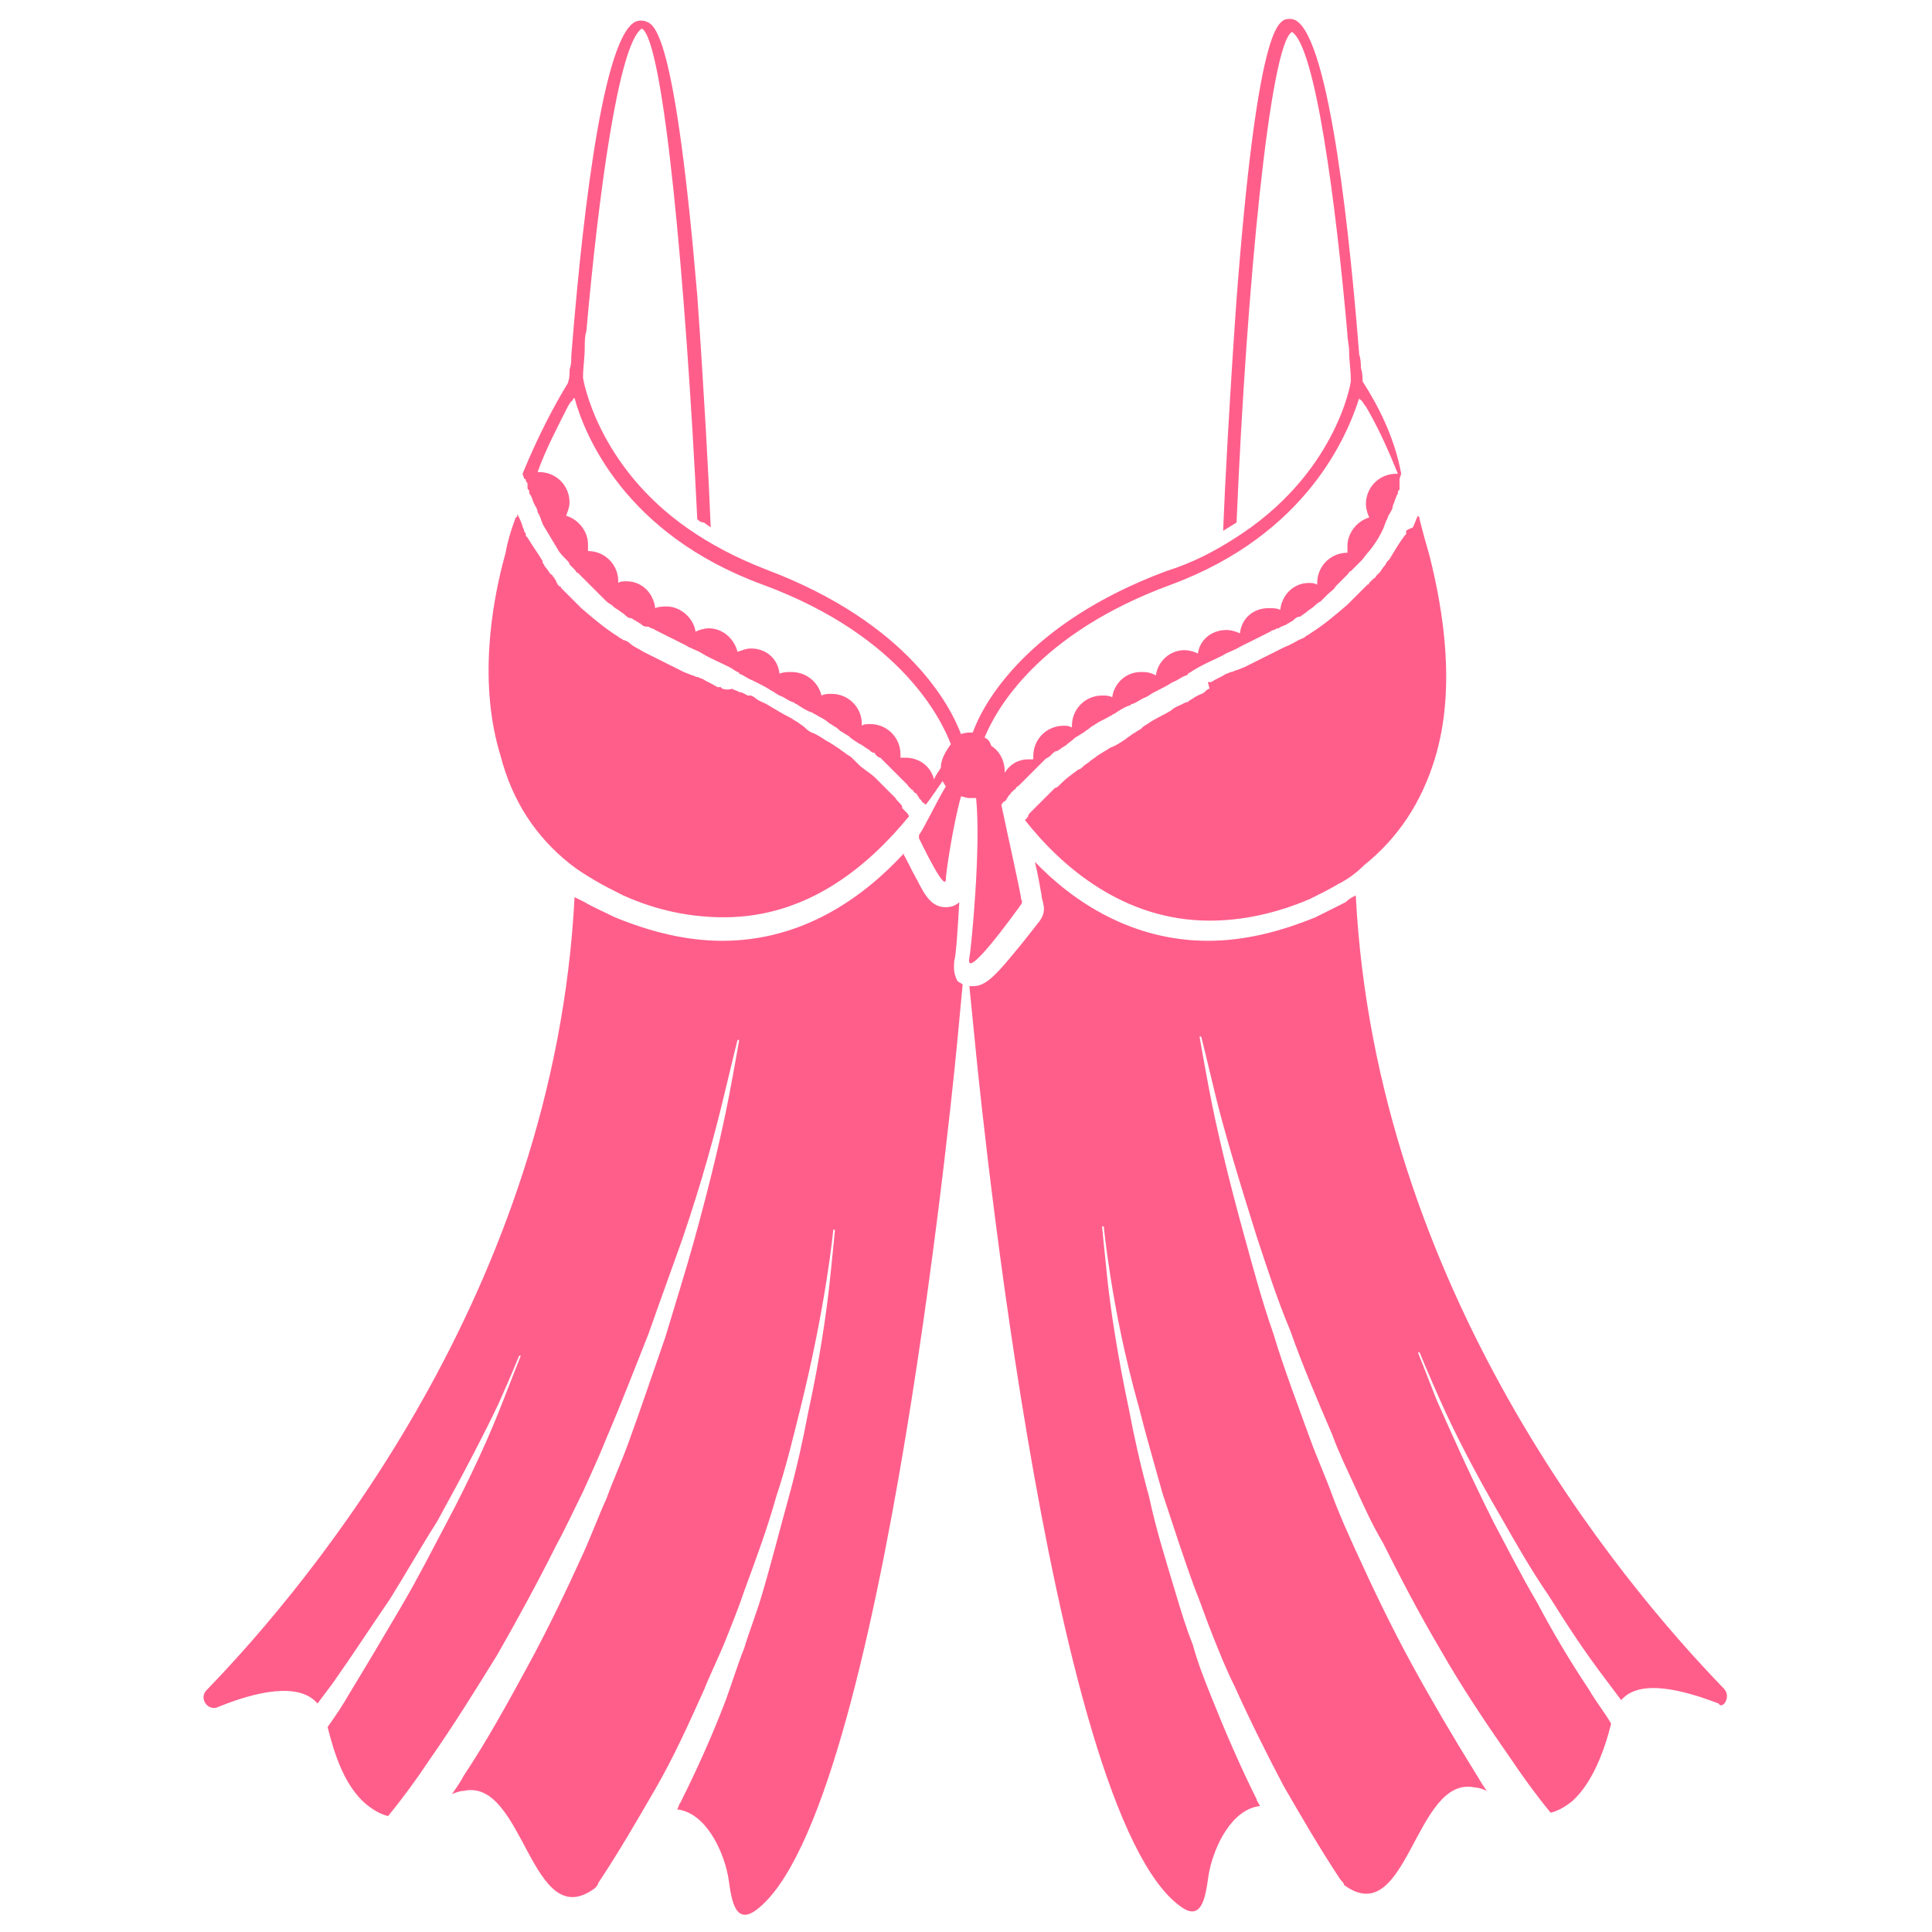 <svg xmlns="http://www.w3.org/2000/svg" xml:space="preserve" id="_Шар_1" x="0" y="0" version="1.1" viewBox="0 0 115 115"><style>.st0{fill:#ff5e8b}</style><path d="M56.8 57.2c.1-.3.2-1.7.3-3.5-.2.2-.5.3-.8.3-.8 0-1.2-.6-1.7-1.6-.4-.7-.7-1.4-.8-1.5v-.1c-2.4 2.6-6 5.2-10.8 5.2-2.1 0-4.2-.5-6.4-1.4-.6-.3-1.3-.6-1.8-.9l-.6-.3C33 76.8 18.5 94.2 12.3 100.6c-.5.5.1 1.3.7 1 2.2-.9 4.8-1.5 5.9-.2l.9-1.2c1.2-1.7 2.3-3.4 3.4-5 1-1.6 1.9-3.2 2.8-4.6 1.6-2.9 2.9-5.4 3.7-7.1.8-1.8 1.2-2.8 1.2-2.8h.1s-.4 1-1.1 2.8-1.8 4.3-3.4 7.3c-.8 1.5-1.6 3.1-2.6 4.8s-2 3.4-3.1 5.2c-.4.7-.8 1.3-1.3 2 .4 1.6 1 3.5 2.3 4.6.5.4.9.6 1.3.7.9-1.1 1.7-2.2 2.5-3.4 1.4-2 2.7-4.1 4-6.2 1.2-2.1 2.4-4.3 3.5-6.5.6-1.1 1.1-2.2 1.6-3.2.5-1.1 1-2.2 1.4-3.2.9-2.1 1.7-4.2 2.5-6.2.7-2 1.4-3.9 2-5.6 1.2-3.5 2-6.5 2.5-8.6s.8-3.3.8-3.3h.1s-.2 1.2-.6 3.3-1.1 5.1-2.1 8.7c-.5 1.8-1.1 3.7-1.7 5.7-.7 2-1.4 4.1-2.2 6.3-.4 1.1-.9 2.2-1.3 3.3-.5 1.1-.9 2.2-1.4 3.3-1 2.2-2.1 4.5-3.3 6.7s-2.4 4.4-3.8 6.5c-.2.4-.5.8-.7 1.1.2-.1.5-.2.7-.2 3.6-.8 4 8.6 7.8 5.8.1-.1.2-.2.2-.3 1.2-1.8 2.3-3.7 3.4-5.6s2-3.9 2.9-5.9c.4-1 .9-2 1.3-3s.8-2 1.1-2.9c.7-1.9 1.4-3.8 1.9-5.6.6-1.8 1-3.5 1.4-5.1.8-3.2 1.3-5.9 1.6-7.8s.4-3 .4-3h.1s-.1 1.1-.3 3-.6 4.7-1.3 7.9c-.3 1.6-.7 3.4-1.2 5.2s-1 3.8-1.6 5.8c-.3 1-.7 2-1 3-.4 1-.7 2-1.1 3.1-.8 2.1-1.7 4.1-2.7 6.1-.1.1-.1.3-.2.4 1.7.2 2.7 2.4 3 3.8.2.8.2 3.3 1.7 2.2 7.7-5.7 12-51.9 12-51.9l.3-3.2c-.1-.1-.2-.1-.3-.2-.3-.5-.2-1-.2-1.2m45.8 43.3c-6.2-6.4-20.7-23.8-21.9-47.2-.2.1-.4.2-.6.4l-1.8.9c-2.2.9-4.3 1.4-6.4 1.4-4.5 0-8-2.3-10.3-4.7.2.8.3 1.5.4 2 0 .2.1.4.1.5.1.4 0 .7-.2 1-.4.5-1 1.3-1.6 2-1.3 1.6-1.8 1.9-2.4 1.9h-.2l.3 3s4.3 46.2 12.3 51.8c1.5 1.1 1.5-1.4 1.7-2.2.3-1.4 1.3-3.6 3-3.8-.1-.2-.2-.3-.2-.4-1-2-1.9-4.1-2.7-6.1-.4-1-.8-2-1.1-3.1-.4-1-.7-2-1-3-.6-2-1.2-3.9-1.6-5.8-.5-1.8-.9-3.6-1.2-5.2-.7-3.3-1.1-6-1.3-7.9s-.3-3-.3-3h.1s.1 1.1.4 3 .8 4.6 1.7 7.8c.4 1.6.9 3.3 1.4 5.1.6 1.8 1.2 3.7 1.9 5.6.4 1 .7 1.9 1.1 2.9s.8 2 1.3 3c.9 2 1.9 4 2.9 5.9 1.1 1.9 2.2 3.8 3.4 5.6.1.1.2.2.2.3 3.8 2.8 4.2-6.6 7.8-5.8.2 0 .5.1.7.2-.3-.4-.5-.8-.7-1.1-1.3-2.1-2.6-4.3-3.8-6.5s-2.3-4.5-3.3-6.7c-.5-1.1-1-2.2-1.4-3.3s-.9-2.2-1.3-3.3c-.8-2.2-1.6-4.3-2.2-6.3-.7-2-1.2-3.9-1.7-5.7-1-3.6-1.7-6.6-2.1-8.7s-.6-3.3-.6-3.3h.1s.3 1.2.8 3.3 1.4 5.1 2.5 8.6c.6 1.8 1.2 3.7 2 5.6.7 2 1.6 4.1 2.5 6.2.4 1.1.9 2.1 1.4 3.2s1 2.2 1.6 3.2c1.1 2.2 2.2 4.3 3.5 6.5 1.2 2.1 2.6 4.2 4 6.2.8 1.2 1.6 2.3 2.5 3.4.4-.1.8-.3 1.3-.7 1.2-1.1 1.9-3 2.3-4.6-.4-.7-.9-1.3-1.3-2-1.2-1.8-2.2-3.5-3.1-5.2-1-1.7-1.8-3.3-2.6-4.8-1.5-3-2.6-5.5-3.4-7.3-.7-1.8-1.1-2.8-1.1-2.8h.1s.4 1 1.2 2.8 2 4.2 3.7 7.1c.8 1.4 1.7 3 2.8 4.6 1 1.6 2.1 3.3 3.4 5l.9 1.2c1.1-1.3 3.7-.6 5.8.2.2.4.8-.4.3-.9" class="st0"/><path d="M31.3 28.6c0 .1.1.1.1.2v.2c0 .1 0 .1.1.2v.1c0 .1.1.2.1.2.1.2.1.3.2.5s.2.3.2.5c.1.1.1.2.2.4 0 .1.1.2.1.3l.9 1.5c.1.2.3.4.5.6.1.1.2.2.2.3l.3.3c.1.1.1.2.2.2l.1.1.1.1.2.2.3.3.5.5.1.1.3.3c.1.1.2.2.4.3.1.1.2.2.4.3.1.1.3.2.4.3s.2.2.4.2c.1.1.2.1.3.2.1 0 .1.1.2.1.1.1.2.2.4.2h.1c.1.1.3.1.4.2l1.8.9c.3.2.7.3 1 .5.5.3 1 .5 1.6.8.2.1.3.2.5.3 0 0 .1 0 .1.1.3.1.5.3.8.4.4.2.8.4 1.1.6.2.1.3.2.5.3.3.1.5.3.8.4.1 0 .1.1.2.1.3.2.6.4.9.5.1 0 .1.1.2.1.3.2.6.3.8.5.1.1.2.1.3.2.2.1.3.2.4.3.2.1.3.2.5.3.2.2.4.3.7.5.1 0 .1.1.2.1l.1.1c.1 0 .1.1.2.1.1.1.2.2.3.2 0 0 .1 0 .1.1.1.1.2.2.3.2l.3.3.3.3.1.1.3.3.2.2.1.1.1.1.1.1.1.1c.1.1.1.2.2.2 0 0 0 .1.1.1.1.1.1.2.2.2l.1.1c0 .1.1.1.1.2l.1.1c.1.1.1.2.2.2l.1.1c.4-.5.7-1 1-1.4.1.1.1.2.2.3-.6 1-1.3 2.5-1.6 2.9v.2c.3.6 1.6 3.3 1.6 2.4 0-.3.4-3.1.9-4.9.1 0 .3.1.5.1h.4c.3 3-.3 9-.4 9.5-.3 1.5 2.6-2.5 3.1-3.2 0-.1.1-.2 0-.2-.1-.7-.8-3.8-1.2-5.7.1-.1.1-.2.2-.2l.1-.1c0-.1.1-.1.1-.2l.1-.1c.1-.1.1-.2.2-.2 0 0 0-.1.1-.1.1-.1.1-.2.2-.2l.1-.1.1-.1.1-.1.1-.1.2-.2.3-.3.1-.1.3-.3.3-.3c.1-.1.2-.1.3-.2l.1-.1c.1-.1.2-.2.3-.2s.1-.1.2-.1l.1-.1c.1 0 .1-.1.2-.1.2-.2.4-.3.6-.5.2-.1.3-.2.5-.3.1-.1.3-.2.4-.3s.2-.1.3-.2c.3-.2.6-.3.9-.5.1 0 .1-.1.2-.1.3-.2.6-.4.9-.5.1 0 .1-.1.2-.1.3-.1.5-.3.8-.4.2-.1.3-.2.5-.3.4-.2.8-.4 1.1-.6.3-.1.5-.3.8-.4 0 0 .1 0 .1-.1.2-.1.3-.2.5-.3.5-.3 1-.5 1.6-.8.3-.2.7-.3 1-.5l1.8-.9c.1-.1.3-.1.4-.2h.1c.1-.1.2-.1.4-.2.1 0 .1-.1.2-.1.1-.1.2-.1.3-.2s.2-.2.4-.2c.1-.1.3-.2.4-.3s.3-.2.4-.3.2-.2.4-.3l.3-.3.1-.1c.2-.2.4-.3.5-.5l.3-.3.2-.2.1-.1.1-.1c.1-.1.1-.2.2-.2l.3-.3.3-.3c.2-.2.3-.4.5-.6q.6-.75.9-1.5c0-.1.1-.2.1-.3.1-.1.1-.3.2-.4.1-.2.2-.3.2-.5.1-.2.1-.3.2-.5 0-.1.1-.2.1-.2v-.1c0-.1.1-.1.1-.2v-.6l.1-.3c-.4-2.2-1.4-4.1-2.3-5.5 0-.2 0-.5-.1-.8 0-.2 0-.5-.1-.8-.5-6.3-1.7-18.8-3.8-19.9-.2-.1-.5-.1-.7 0-.4.3-1.6.9-2.8 16.6-.4 5.6-.7 11.2-.8 13.8.3-.2.5-.3.8-.5.6-14.2 2-28.5 3.3-29.2 1.4.9 2.6 10.1 3.3 18 0 .3.1.7.1 1 0 .6.1 1.1.1 1.7v.1c0 .1-.9 5.6-7 9.4-1.1.7-2.4 1.4-4 1.9-8.3 3.1-10.9 7.9-11.5 9.6-.2 0-.5 0-.7.1-.6-1.6-3.1-6.6-11.6-9.8-1.8-.7-3.3-1.5-4.6-2.4-5.5-3.8-6.3-9-6.3-9v-.1c0-.5.1-1.1.1-1.7 0-.3 0-.7.1-1 .7-7.9 1.9-17.1 3.3-18 1.3.7 2.6 15 3.3 29.2.1.1.2.2.4.2.1.1.3.2.4.3-.1-2.6-.4-8.2-.8-13.8-1.3-15.4-2.5-16.1-3-16.3-.2-.1-.5-.1-.7 0-2.1 1.1-3.3 13.6-3.8 19.9 0 .3 0 .5-.1.8 0 .3 0 .5-.1.8-.8 1.3-1.8 3.2-2.7 5.4l.1.3s.1 0 .1.1m27.3 15.3c.7-1.7 3.2-6.2 11.1-9.1 8.1-3 10.5-8.9 11.2-11.1 0 0 0 .1.1.1.1.1.2.3.3.4.7 1.2 1.3 2.5 1.9 4h-.1c-1 0-1.8.8-1.8 1.8 0 .3.1.6.2.8-.7.2-1.3.9-1.3 1.7v.4c-1 0-1.8.8-1.8 1.8v.1c-.2-.1-.3-.1-.5-.1-.9 0-1.6.7-1.7 1.6-.2-.1-.4-.1-.7-.1-.9 0-1.6.6-1.7 1.5-.2-.1-.5-.2-.8-.2-.9 0-1.6.6-1.7 1.4-.2-.1-.5-.2-.8-.2-.9 0-1.6.7-1.7 1.5-.4-.2-.6-.2-.9-.2-.9 0-1.6.7-1.7 1.5-.2-.1-.4-.1-.6-.1-1 0-1.8.8-1.8 1.8v.1c-.2-.1-.3-.1-.5-.1-1 0-1.8.8-1.8 1.8v.2h-.3c-.6 0-1.1.3-1.4.8v-.1c0-.6-.3-1.2-.8-1.5-.1-.3-.2-.4-.4-.5M33.8 24.2c.1-.2.2-.3.3-.4 0 0 0-.1.1-.1.6 2.2 3 8.1 11.2 11.1 8.4 3.1 10.7 8.2 11.2 9.5-.3.4-.6.9-.6 1.4-.1.2-.3.4-.4.7-.2-.8-.9-1.3-1.7-1.3h-.3v-.2c0-1-.8-1.8-1.8-1.8-.2 0-.4 0-.5.1v-.1c0-1-.8-1.8-1.8-1.8-.2 0-.4 0-.6.1-.2-.8-.9-1.4-1.8-1.4-.2 0-.5 0-.7.1-.1-.9-.8-1.5-1.7-1.5-.3 0-.5.1-.8.2-.2-.8-.9-1.4-1.7-1.4-.3 0-.6.1-.8.2-.1-.8-.9-1.5-1.7-1.5-.2 0-.5 0-.7.1-.1-.9-.8-1.6-1.7-1.6-.2 0-.4 0-.5.1v-.1c0-1-.8-1.8-1.8-1.8v-.4c0-.8-.6-1.5-1.3-1.7.1-.3.2-.5.2-.8 0-1-.8-1.8-1.8-1.8H32c.5-1.4 1.2-2.7 1.8-3.9" class="st0"/><path d="M33.9 51.4c.5.4 1 .7 1.5 1s1.1.6 1.7.9c2 .9 4 1.3 6 1.3 5.1 0 8.7-3.2 11-6 0-.1-.1-.2-.2-.3l-.2-.2V48c-.1-.2-.3-.3-.4-.5l-.3-.3-.2-.2-.4-.4-.2-.2-.1-.1c-.3-.3-.7-.5-1-.8l-.3-.3c-.1-.1-.2-.2-.4-.3-.1-.1-.3-.2-.4-.3-.3-.2-.6-.4-.8-.5-.3-.2-.6-.4-.9-.5-.2-.1-.3-.2-.4-.3s-.3-.2-.4-.3c-.2-.1-.3-.2-.5-.3-.4-.2-.9-.5-1.4-.8-.2-.1-.5-.2-.7-.4l-.2-.1h-.2c-.2-.1-.3-.2-.5-.2-.1-.1-.3-.1-.4-.2-.4.1-.5 0-.6 0l-.1-.1h-.2c-.3-.2-.6-.3-.9-.5-.1 0-.2-.1-.3-.1s-.2-.1-.3-.1l-.5-.2-2.4-1.2c-.3-.2-.6-.3-.8-.5-.1-.1-.3-.2-.4-.2-.1-.1-.2-.1-.3-.2-.8-.5-1.5-1.1-2.2-1.7l-.9-.9-.3-.3s0-.1-.1-.1l-.1-.1-.1-.2c0-.1-.1-.1-.1-.2l-.1-.1s0-.1-.1-.1c-.1-.1-.2-.3-.3-.4s-.1-.2-.2-.3v-.1c-.3-.5-.6-.9-.9-1.4l-.1-.1v-.1c0-.1-.1-.1-.1-.2s-.1-.2-.1-.3c-.1-.3-.2-.5-.3-.7 0 .1 0 .2-.1.2q-.45 1.2-.6 2.1c-.9 3.2-1.6 7.9-.3 12.1.7 2.7 2.1 4.8 4.1 6.4m49.8-19.8v.2l-.1.1c-.3.4-.6.9-.9 1.4l-.1.1c-.1.1-.1.2-.2.3s-.2.3-.3.4l-.1.1-.1.1c0 .1-.1.1-.2.2l-.1.1-.1.1s0 .1-.1.1l-.3.3-.9.9c-.7.6-1.4 1.2-2.2 1.7-.1.1-.2.1-.3.2s-.2.1-.4.2-.5.3-.8.4l-2.4 1.2-.5.2c-.1 0-.2.1-.3.1s-.2.1-.3.1c-.3.2-.6.3-.9.5h-.2l.1.4c-.1 0-.2.1-.3.2s-.2.1-.4.2-.3.2-.5.3l-.1.1h-.1l-.2.1c-.2.1-.5.2-.7.4-.5.3-1 .5-1.4.8-.2.1-.3.2-.4.3-.2.1-.3.2-.5.3-.1.1-.3.2-.4.3-.3.2-.6.4-.9.5-.3.2-.5.3-.8.5-.1.1-.3.2-.4.3s-.3.2-.4.3-.2.2-.3.2c-.4.3-.7.5-1 .8l-.1.1c-.1.1-.2.2-.3.2l-.4.4-.2.2-.3.3-.5.5-.1.1s-.1.1-.1.2c-.1.1-.1.2-.2.2 2.2 2.8 5.9 6 11 6 1.9 0 3.9-.4 6-1.3.6-.3 1.2-.6 1.7-.9.6-.3 1.1-.7 1.5-1.1q3-2.4 4.2-6.3c1.3-4.2.5-8.9-.3-12.1-.2-.7-.4-1.4-.6-2.2 0-.1 0-.1-.1-.2-.1.2-.2.5-.3.7-.3.1-.4.2-.4.2" class="st0"/></svg>